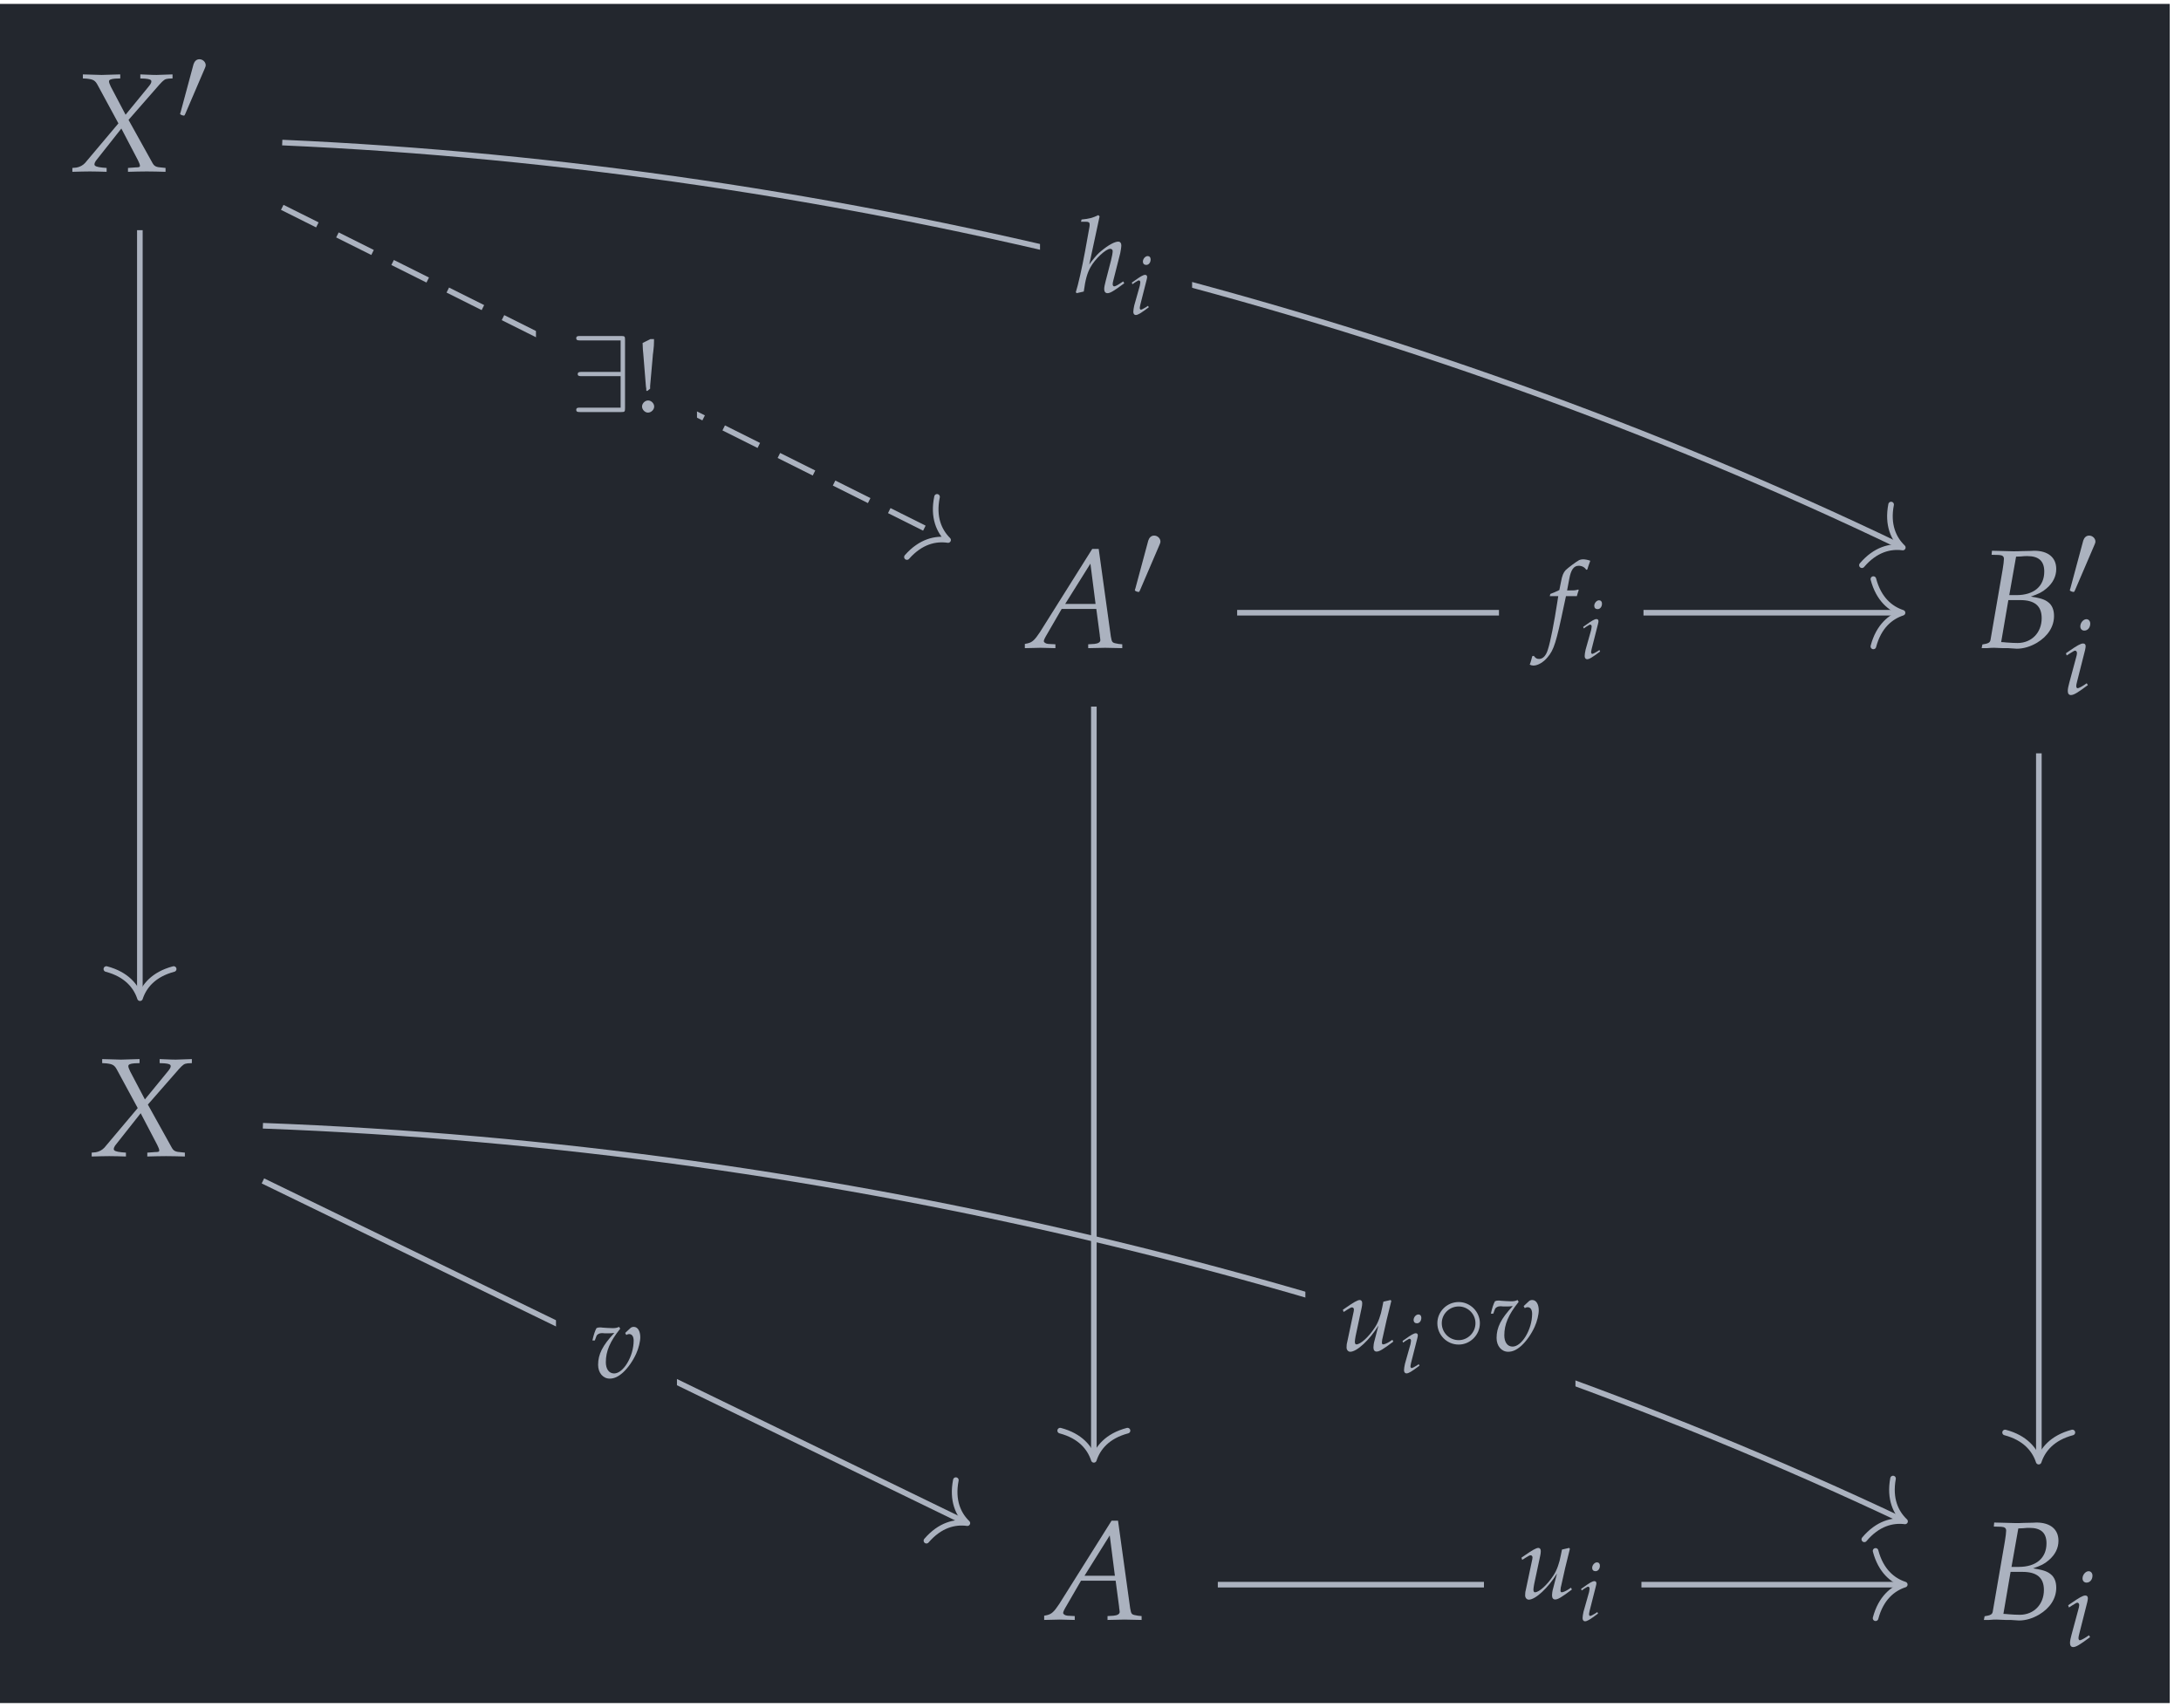 <?xml version="1.0" encoding="UTF-8"?>
<svg xmlns="http://www.w3.org/2000/svg" xmlns:xlink="http://www.w3.org/1999/xlink" width="185.041" height="144.917" viewBox="0 0 185.041 144.917">
<defs>
<g>
<g id="glyph-0-0">
<path d="M 4.953 -0.297 L 4.953 0.031 C 5.516 0.016 6.047 0 6.547 0 C 7.031 0 7.562 0.016 8.141 0.031 L 8.141 -0.297 L 7.844 -0.328 C 7.344 -0.359 7.188 -0.438 7.031 -0.719 L 5 -4.375 L 7.625 -7.375 C 7.984 -7.766 8.078 -7.844 8.391 -7.875 L 8.734 -7.891 L 8.734 -8.234 L 7.375 -8.188 C 7.234 -8.188 7.062 -8.188 6 -8.234 L 6 -7.891 L 6.391 -7.875 C 6.781 -7.844 6.938 -7.781 6.938 -7.641 C 6.938 -7.516 6.875 -7.406 6.656 -7.141 L 4.75 -4.812 L 3.5 -7.188 C 3.406 -7.391 3.344 -7.531 3.344 -7.641 C 3.344 -7.781 3.5 -7.844 3.859 -7.875 L 4.297 -7.891 L 4.297 -8.234 L 3.75 -8.219 C 3.266 -8.203 2.906 -8.188 2.719 -8.188 C 2.516 -8.188 2.156 -8.203 1.672 -8.219 L 1.125 -8.234 L 1.125 -7.891 L 1.438 -7.875 C 2.016 -7.812 2.172 -7.734 2.406 -7.281 L 4.141 -4.078 L 1.312 -0.719 C 1.125 -0.516 0.859 -0.375 0.578 -0.328 L 0.234 -0.297 L 0.234 0.031 C 0.828 0.016 1.312 0 1.719 0 C 2.156 0 2.625 0.016 3.141 0.031 L 3.141 -0.297 L 2.766 -0.328 C 2.312 -0.375 2.109 -0.453 2.109 -0.594 C 2.109 -0.688 2.156 -0.797 2.219 -0.891 L 4.391 -3.641 L 5.797 -0.953 C 5.906 -0.734 5.969 -0.578 5.969 -0.469 C 5.969 -0.375 5.891 -0.344 5.594 -0.344 L 5.391 -0.328 Z M 4.953 -0.297 "/>
</g>
<g id="glyph-0-1">
<path d="M 5.5 -8.391 L 1.062 -1.328 C 0.625 -0.672 0.422 -0.469 0.016 -0.375 L -0.219 -0.328 L -0.219 0.031 C 0.875 0 0.875 0 1.109 0 C 1.328 0 1.359 0 2.375 0.031 L 2.375 -0.297 L 1.766 -0.328 C 1.562 -0.344 1.391 -0.453 1.391 -0.562 C 1.391 -0.656 1.469 -0.828 1.703 -1.219 L 2.906 -3.297 L 5.844 -3.297 L 6.141 -1.062 L 6.141 -1.016 C 6.141 -1.016 6.141 -0.969 6.156 -0.922 C 6.172 -0.828 6.188 -0.703 6.188 -0.656 C 6.188 -0.469 6 -0.359 5.672 -0.328 L 5.156 -0.297 L 5.156 0.031 C 6.359 0 6.359 0 6.594 0 C 6.844 0 6.844 0 8.047 0.031 L 8.047 -0.297 L 7.734 -0.328 C 7.188 -0.422 7.172 -0.422 7.078 -0.953 L 6.047 -8.391 Z M 5.344 -7.141 L 5.781 -3.719 L 3.203 -3.719 Z M 5.344 -7.141 "/>
</g>
<g id="glyph-0-2">
<path d="M 1.156 -7.891 L 1.781 -7.875 C 2.062 -7.859 2.203 -7.766 2.203 -7.547 C 2.203 -7.391 2.156 -7 2.094 -6.641 L 1.062 -0.656 C 1.016 -0.438 0.875 -0.359 0.375 -0.281 L 0.312 0.031 L 0.75 0.031 C 1.062 0 1.25 0 1.391 0 C 1.516 0 1.828 0.016 2.141 0.031 L 2.578 0.031 L 2.812 0.047 C 3.047 0.062 3.203 0.078 3.297 0.078 C 3.859 0.078 4.438 -0.094 5 -0.422 C 5.938 -0.984 6.453 -1.797 6.453 -2.703 C 6.453 -3.203 6.297 -3.609 5.969 -3.859 C 5.656 -4.109 5.297 -4.219 4.484 -4.344 C 5.156 -4.578 5.453 -4.719 5.828 -5.047 C 6.375 -5.516 6.641 -6.078 6.641 -6.688 C 6.641 -7.656 5.953 -8.234 4.766 -8.234 C 4.75 -8.234 4.625 -8.234 4.453 -8.219 L 3.703 -8.203 C 3.562 -8.188 3.125 -8.188 2.984 -8.188 C 2.766 -8.188 2.391 -8.203 1.812 -8.219 L 1.188 -8.234 Z M 2.578 -4.047 L 3.594 -4.047 C 4.812 -4.047 5.406 -3.547 5.406 -2.516 C 5.406 -1.281 4.547 -0.406 3.359 -0.406 C 3.109 -0.406 2.766 -0.422 2.375 -0.453 C 2.312 -0.469 2.172 -0.469 1.969 -0.484 Z M 3.234 -7.734 C 3.359 -7.734 3.391 -7.734 3.641 -7.75 C 3.891 -7.781 4.047 -7.781 4.188 -7.781 C 5.156 -7.781 5.625 -7.359 5.625 -6.469 C 5.625 -5.219 4.75 -4.469 3.266 -4.469 L 2.656 -4.469 Z M 3.234 -7.734 "/>
</g>
<g id="glyph-1-0">
<path d="M 2.359 -4.422 C 2.406 -4.531 2.438 -4.609 2.438 -4.703 C 2.438 -4.969 2.188 -5.203 1.906 -5.203 C 1.641 -5.203 1.484 -5.016 1.406 -4.781 L 0.312 -0.719 C 0.312 -0.703 0.266 -0.594 0.266 -0.578 C 0.266 -0.484 0.516 -0.422 0.578 -0.422 C 0.641 -0.422 0.656 -0.453 0.703 -0.562 Z M 2.359 -4.422 "/>
</g>
<g id="glyph-1-1">
<path d="M 4.656 -6.125 C 4.656 -6.422 4.625 -6.453 4.328 -6.453 L 0.844 -6.453 C 0.672 -6.453 0.516 -6.453 0.516 -6.266 C 0.516 -6.078 0.672 -6.078 0.844 -6.078 L 4.281 -6.078 L 4.281 -3.406 L 0.969 -3.406 C 0.812 -3.406 0.641 -3.406 0.641 -3.219 C 0.641 -3.047 0.812 -3.047 0.969 -3.047 L 4.281 -3.047 L 4.281 -0.375 L 0.844 -0.375 C 0.672 -0.375 0.516 -0.375 0.516 -0.188 C 0.516 0 0.672 0 0.844 0 L 4.328 0 C 4.625 0 4.656 -0.031 4.656 -0.328 Z M 4.656 -6.125 "/>
</g>
<g id="glyph-1-2">
<path d="M 4.125 -2.328 C 4.125 -3.312 3.297 -4.125 2.328 -4.125 C 1.312 -4.125 0.516 -3.297 0.516 -2.328 C 0.516 -1.344 1.312 -0.516 2.328 -0.516 C 3.297 -0.516 4.125 -1.328 4.125 -2.328 Z M 2.328 -0.891 C 1.516 -0.891 0.891 -1.547 0.891 -2.328 C 0.891 -3.109 1.531 -3.75 2.328 -3.75 C 3.094 -3.75 3.75 -3.125 3.75 -2.328 C 3.75 -1.531 3.094 -0.891 2.328 -0.891 Z M 2.328 -0.891 "/>
</g>
<g id="glyph-2-0">
<path d="M 0.297 -3.469 L 0.359 -3.281 L 0.656 -3.469 C 0.984 -3.672 1.016 -3.688 1.078 -3.688 C 1.156 -3.688 1.234 -3.609 1.234 -3.484 C 1.234 -3.422 1.203 -3.219 1.156 -3.094 L 0.578 -0.953 C 0.5 -0.672 0.453 -0.438 0.453 -0.266 C 0.453 -0.047 0.547 0.078 0.719 0.078 C 0.953 0.078 1.281 -0.109 2.156 -0.766 L 2.062 -0.922 L 1.828 -0.766 C 1.562 -0.594 1.359 -0.5 1.281 -0.5 C 1.219 -0.5 1.172 -0.594 1.172 -0.672 C 1.172 -0.766 1.188 -0.844 1.234 -1.031 L 1.922 -3.75 C 1.953 -3.906 1.969 -4 1.969 -4.062 C 1.969 -4.219 1.891 -4.297 1.75 -4.297 C 1.547 -4.297 1.219 -4.109 0.547 -3.641 Z M 2.031 -6.359 C 1.781 -6.359 1.516 -6.062 1.516 -5.75 C 1.516 -5.531 1.656 -5.391 1.859 -5.391 C 2.141 -5.391 2.359 -5.641 2.359 -5.984 C 2.359 -6.203 2.219 -6.359 2.031 -6.359 Z M 2.031 -6.359 "/>
</g>
<g id="glyph-2-1">
<path d="M 2.109 -6.438 L 2 -6.547 C 1.531 -6.312 1.219 -6.234 0.578 -6.172 L 0.531 -5.984 L 0.969 -5.984 C 1.172 -5.984 1.266 -5.922 1.266 -5.766 C 1.266 -5.688 1.266 -5.609 1.25 -5.547 L 0.875 -3.469 C 0.625 -2.109 0.281 -0.578 0.094 -0.016 L 0.156 0.078 L 0.766 -0.062 C 0.906 -1.094 1.062 -1.625 1.328 -2.109 C 1.719 -2.828 2.641 -3.688 3.016 -3.688 C 3.125 -3.688 3.219 -3.609 3.219 -3.5 C 3.219 -3.344 3.156 -3 3.078 -2.703 L 2.625 -0.953 C 2.547 -0.641 2.5 -0.438 2.5 -0.266 C 2.5 -0.047 2.609 0.078 2.781 0.078 C 3 0.078 3.328 -0.109 4.203 -0.766 L 4.109 -0.922 L 3.875 -0.766 C 3.625 -0.594 3.422 -0.5 3.344 -0.5 C 3.281 -0.5 3.219 -0.578 3.219 -0.672 C 3.219 -0.766 3.234 -0.844 3.281 -1.031 L 3.859 -3.312 C 3.906 -3.547 3.953 -3.828 3.953 -3.984 C 3.953 -4.172 3.859 -4.297 3.688 -4.297 C 3.391 -4.297 2.844 -4 2.281 -3.531 C 1.969 -3.281 1.812 -3.109 1.406 -2.594 L 1.234 -2.359 Z M 2.109 -6.438 "/>
</g>
<g id="glyph-2-2">
<path d="M 2.547 -3.422 C 2.594 -3.594 2.656 -3.797 2.703 -3.922 L 2.672 -3.984 L 2.609 -3.969 C 2.391 -3.906 2.297 -3.906 1.859 -3.906 L 1.719 -3.906 L 1.906 -4.891 C 2.047 -5.672 2.297 -6 2.703 -6 C 2.969 -6 3.219 -5.875 3.344 -5.656 L 3.438 -5.688 C 3.484 -5.828 3.562 -6.109 3.641 -6.297 L 3.688 -6.422 C 3.547 -6.484 3.266 -6.547 3.062 -6.547 C 2.969 -6.547 2.812 -6.516 2.75 -6.484 C 2.531 -6.375 1.797 -5.828 1.594 -5.625 C 1.406 -5.422 1.297 -5.156 1.203 -4.641 L 1.062 -3.938 C 0.703 -3.766 0.516 -3.688 0.297 -3.609 L 0.25 -3.422 L 0.969 -3.422 L 0.891 -2.922 C 0.625 -1.172 0.297 0.484 0.094 1.094 C -0.062 1.625 -0.328 1.906 -0.656 1.906 C -0.859 1.906 -0.953 1.844 -1.109 1.641 L -1.234 1.672 C -1.281 1.875 -1.406 2.312 -1.453 2.391 C -1.359 2.438 -1.234 2.469 -1.141 2.469 C -0.766 2.469 -0.281 2.188 0.062 1.766 C 0.609 1.125 0.797 0.5 1.453 -2.625 C 1.484 -2.734 1.547 -3.078 1.625 -3.422 Z M 2.547 -3.422 "/>
</g>
<g id="glyph-2-3">
<path d="M 2.969 -3.781 L 3.062 -3.609 C 3.141 -3.656 3.219 -3.688 3.297 -3.688 C 3.547 -3.688 3.688 -3.484 3.688 -3.125 C 3.688 -1.797 2.812 -0.344 2.031 -0.344 C 1.594 -0.344 1.328 -0.719 1.328 -1.297 C 1.328 -2.234 1.672 -3.047 2.547 -4.141 L 2.453 -4.297 C 2.281 -4.219 2.156 -4.188 1.906 -4.188 C 1.656 -4.188 1.281 -4.219 1.031 -4.234 L 0.922 -4.25 C 0.859 -4.25 0.828 -4.25 0.812 -4.25 C 0.703 -4.25 0.625 -4.234 0.531 -4.188 C 0.406 -3.953 0.297 -3.625 0.188 -3.141 L 0.391 -3.141 L 0.531 -3.516 C 0.594 -3.672 0.781 -3.766 0.984 -3.766 C 1.031 -3.766 1.109 -3.766 1.234 -3.75 C 1.297 -3.75 1.359 -3.75 1.484 -3.75 C 1.672 -3.75 1.812 -3.75 2.047 -3.781 C 1.047 -2.719 0.672 -1.969 0.672 -1.078 C 0.672 -0.391 1.094 0.094 1.656 0.094 C 2.031 0.094 2.375 -0.062 2.781 -0.422 C 3.203 -0.812 3.625 -1.406 3.906 -2.031 C 4.109 -2.469 4.25 -3.062 4.25 -3.422 C 4.25 -3.938 4.031 -4.297 3.703 -4.297 C 3.594 -4.297 3.484 -4.266 3.406 -4.188 Z M 2.969 -3.781 "/>
</g>
<g id="glyph-2-4">
<path d="M 2.969 -0.859 C 2.906 -0.656 2.875 -0.406 2.875 -0.281 C 2.875 -0.047 2.969 0.078 3.141 0.078 C 3.375 0.078 3.688 -0.109 4.562 -0.766 L 4.484 -0.922 L 4.25 -0.766 C 4.031 -0.625 3.797 -0.531 3.703 -0.531 C 3.625 -0.531 3.594 -0.594 3.594 -0.672 C 3.594 -0.75 3.609 -0.844 3.625 -0.984 L 3.641 -1.031 C 3.844 -2 4.125 -3.188 4.391 -4.219 L 4.328 -4.297 L 3.719 -4.156 L 3.625 -3.688 C 3.5 -3 3.281 -2.391 3 -1.969 C 2.469 -1.156 1.781 -0.531 1.422 -0.531 C 1.344 -0.531 1.297 -0.609 1.297 -0.766 C 1.297 -0.891 1.328 -1 1.359 -1.219 L 1.875 -3.641 C 1.906 -3.781 1.922 -3.906 1.922 -4.031 C 1.922 -4.188 1.844 -4.297 1.719 -4.297 C 1.531 -4.297 1.203 -4.109 0.531 -3.641 L 0.281 -3.469 L 0.344 -3.281 L 0.641 -3.469 C 0.891 -3.625 0.984 -3.672 1.062 -3.672 C 1.141 -3.672 1.219 -3.594 1.219 -3.5 C 1.219 -3.469 1.203 -3.375 1.203 -3.344 L 0.641 -0.688 C 0.609 -0.609 0.594 -0.391 0.594 -0.266 C 0.594 -0.062 0.734 0.094 0.906 0.094 C 1.469 0.094 2.547 -0.906 3.297 -2.125 Z M 2.969 -0.859 "/>
</g>
<g id="glyph-3-0">
<path d="M 1.234 -0.984 C 0.969 -0.984 0.719 -0.734 0.719 -0.469 C 0.719 -0.203 0.969 0.047 1.219 0.047 C 1.5 0.047 1.75 -0.203 1.75 -0.469 C 1.75 -0.734 1.5 -0.984 1.234 -0.984 Z M 1.422 -6.188 L 0.766 -5.859 C 0.781 -5.375 0.797 -5.172 0.828 -4.906 L 1.047 -2.188 L 1.078 -1.984 L 1.078 -1.828 L 1.156 -1.781 L 1.406 -1.984 L 1.406 -2.219 L 1.625 -4.688 C 1.625 -4.828 1.641 -4.875 1.672 -5.125 C 1.719 -5.484 1.734 -5.766 1.734 -5.969 L 1.734 -6.188 Z M 1.422 -6.188 "/>
</g>
<g id="glyph-4-0">
<path d="M 0.234 -2.688 L 0.281 -2.547 L 0.5 -2.703 C 0.766 -2.859 0.781 -2.875 0.828 -2.875 C 0.906 -2.875 0.953 -2.797 0.953 -2.719 C 0.953 -2.656 0.922 -2.5 0.906 -2.406 L 0.438 -0.75 C 0.391 -0.531 0.359 -0.344 0.359 -0.203 C 0.359 -0.047 0.438 0.062 0.562 0.062 C 0.75 0.062 0.984 -0.078 1.672 -0.594 L 1.609 -0.719 L 1.422 -0.594 C 1.219 -0.469 1.062 -0.391 1 -0.391 C 0.953 -0.391 0.906 -0.453 0.906 -0.531 C 0.906 -0.594 0.922 -0.656 0.953 -0.812 L 1.484 -2.906 C 1.516 -3.031 1.531 -3.109 1.531 -3.156 C 1.531 -3.281 1.469 -3.344 1.359 -3.344 C 1.203 -3.344 0.953 -3.203 0.438 -2.828 Z M 1.578 -4.938 C 1.375 -4.938 1.172 -4.703 1.172 -4.469 C 1.172 -4.297 1.281 -4.188 1.453 -4.188 C 1.672 -4.188 1.828 -4.391 1.828 -4.656 C 1.828 -4.828 1.734 -4.938 1.578 -4.938 Z M 1.578 -4.938 "/>
</g>
</g>
<clipPath id="clip-0">
<path clip-rule="nonzero" d="M 0 0.332 L 184.086 0.332 L 184.086 144.504 L 0 144.504 Z M 0 0.332 "/>
</clipPath>
</defs>
<g clip-path="url(#clip-0)">
<path fill-rule="nonzero" fill="rgb(13.724%, 15.294%, 18.039%)" fill-opacity="1" d="M 0 144.504 L 184.086 144.504 L 184.086 0.332 L 0 0.332 Z M 0 144.504 "/>
</g>
<g fill="rgb(67.059%, 69.803%, 74.901%)" fill-opacity="1">
<use xlink:href="#glyph-0-0" x="5.905" y="14.547"/>
</g>
<g fill="rgb(67.059%, 69.803%, 74.901%)" fill-opacity="1">
<use xlink:href="#glyph-1-0" x="15.014" y="10.23"/>
</g>
<g fill="rgb(67.059%, 69.803%, 74.901%)" fill-opacity="1">
<use xlink:href="#glyph-0-1" x="87.169" y="54.965"/>
</g>
<g fill="rgb(67.059%, 69.803%, 74.901%)" fill-opacity="1">
<use xlink:href="#glyph-1-0" x="96.016" y="50.648"/>
</g>
<g fill="rgb(67.059%, 69.803%, 74.901%)" fill-opacity="1">
<use xlink:href="#glyph-0-2" x="167.815" y="54.965"/>
</g>
<g fill="rgb(67.059%, 69.803%, 74.901%)" fill-opacity="1">
<use xlink:href="#glyph-1-0" x="175.342" y="50.648"/>
</g>
<g fill="rgb(67.059%, 69.803%, 74.901%)" fill-opacity="1">
<use xlink:href="#glyph-2-0" x="174.982" y="58.897"/>
</g>
<g fill="rgb(67.059%, 69.803%, 74.901%)" fill-opacity="1">
<use xlink:href="#glyph-0-0" x="7.544" y="98.098"/>
</g>
<g fill="rgb(67.059%, 69.803%, 74.901%)" fill-opacity="1">
<use xlink:href="#glyph-0-1" x="88.809" y="137.421"/>
</g>
<g fill="rgb(67.059%, 69.803%, 74.901%)" fill-opacity="1">
<use xlink:href="#glyph-0-2" x="168.004" y="137.421"/>
</g>
<g fill="rgb(67.059%, 69.803%, 74.901%)" fill-opacity="1">
<use xlink:href="#glyph-2-0" x="175.171" y="139.676"/>
</g>
<path fill="none" stroke-width="0.478" stroke-linecap="butt" stroke-linejoin="miter" stroke="rgb(67.059%, 69.803%, 74.901%)" stroke-opacity="1" stroke-dasharray="3.347 1.913" stroke-miterlimit="10" d="M -68.44 55.1 L -11.883 26.841 " transform="matrix(0.995, 0, 0, -0.995, 92.044, 72.418)"/>
<path fill="none" stroke-width="0.478" stroke-linecap="round" stroke-linejoin="round" stroke="rgb(67.059%, 69.803%, 74.901%)" stroke-opacity="1" stroke-miterlimit="10" d="M -2.487 2.87 C -2.031 1.148 -1.019 0.337 0.001 -0.001 C -1.021 -0.336 -2.033 -1.148 -2.487 -2.868 " transform="matrix(0.89, 0.445, 0.445, -0.89, 80.437, 45.819)"/>
<path fill-rule="nonzero" fill="rgb(13.724%, 15.294%, 18.039%)" fill-opacity="1" d="M 45.473 37.805 L 59.133 37.805 L 59.133 25.723 L 45.473 25.723 Z M 45.473 37.805 "/>
<g fill="rgb(67.059%, 69.803%, 74.901%)" fill-opacity="1">
<use xlink:href="#glyph-1-1" x="48.374" y="34.963"/>
</g>
<g fill="rgb(67.059%, 69.803%, 74.901%)" fill-opacity="1">
<use xlink:href="#glyph-3-0" x="53.753" y="34.963"/>
</g>
<path fill="none" stroke-width="0.478" stroke-linecap="butt" stroke-linejoin="miter" stroke="rgb(67.059%, 69.803%, 74.901%)" stroke-opacity="1" stroke-miterlimit="10" d="M -68.44 60.625 C -20.996 58.536 27.579 46.348 69.541 26.197 " transform="matrix(0.995, 0, 0, -0.995, 92.044, 72.418)"/>
<path fill="none" stroke-width="0.478" stroke-linecap="round" stroke-linejoin="round" stroke="rgb(67.059%, 69.803%, 74.901%)" stroke-opacity="1" stroke-miterlimit="10" d="M -2.486 2.87 C -2.034 1.148 -1.02 0.333 -0.001 -0.001 C -1.022 -0.334 -2.034 -1.147 -2.488 -2.868 " transform="matrix(0.897, 0.431, 0.431, -0.897, 161.439, 46.457)"/>
<path fill-rule="nonzero" fill="rgb(13.724%, 15.294%, 18.039%)" fill-opacity="1" d="M 88.238 29.52 L 101.141 29.52 L 101.141 15.516 L 88.238 15.516 Z M 88.238 29.52 "/>
<g fill="rgb(67.059%, 69.803%, 74.901%)" fill-opacity="1">
<use xlink:href="#glyph-2-1" x="91.183" y="24.799"/>
</g>
<g fill="rgb(67.059%, 69.803%, 74.901%)" fill-opacity="1">
<use xlink:href="#glyph-4-0" x="95.794" y="26.666"/>
</g>
<path fill="none" stroke-width="0.478" stroke-linecap="butt" stroke-linejoin="miter" stroke="rgb(67.059%, 69.803%, 74.901%)" stroke-opacity="1" stroke-miterlimit="10" d="M -80.581 53.153 L -80.581 -12.102 " transform="matrix(0.995, 0, 0, -0.995, 92.044, 72.418)"/>
<path fill="none" stroke-width="0.478" stroke-linecap="round" stroke-linejoin="round" stroke="rgb(67.059%, 69.803%, 74.901%)" stroke-opacity="1" stroke-miterlimit="10" d="M -2.486 2.87 C -2.031 1.147 -1.022 0.334 -0.001 0 C -1.022 -0.334 -2.031 -1.147 -2.486 -2.87 " transform="matrix(0, 0.995, 0.995, 0, 11.879, 84.696)"/>
<path fill="none" stroke-width="0.478" stroke-linecap="butt" stroke-linejoin="miter" stroke="rgb(67.059%, 69.803%, 74.901%)" stroke-opacity="1" stroke-miterlimit="10" d="M 12.984 20.531 L 69.494 20.531 " transform="matrix(0.995, 0, 0, -0.995, 92.044, 72.418)"/>
<path fill="none" stroke-width="0.478" stroke-linecap="round" stroke-linejoin="round" stroke="rgb(67.059%, 69.803%, 74.901%)" stroke-opacity="1" stroke-miterlimit="10" d="M -2.487 2.87 C -2.032 1.146 -1.019 0.333 -0.002 -0.001 C -1.019 -0.334 -2.032 -1.147 -2.487 -2.871 " transform="matrix(0.995, 0, 0, -0.995, 161.416, 51.992)"/>
<path fill-rule="nonzero" fill="rgb(13.724%, 15.294%, 18.039%)" fill-opacity="1" d="M 127.176 59.262 L 139.438 59.262 L 139.438 44.723 L 127.176 44.723 Z M 127.176 59.262 "/>
<g fill="rgb(67.059%, 69.803%, 74.901%)" fill-opacity="1">
<use xlink:href="#glyph-2-2" x="131.236" y="54.005"/>
</g>
<g fill="rgb(67.059%, 69.803%, 74.901%)" fill-opacity="1">
<use xlink:href="#glyph-4-0" x="134.088" y="55.873"/>
</g>
<path fill="none" stroke-width="0.478" stroke-linecap="butt" stroke-linejoin="miter" stroke="rgb(67.059%, 69.803%, 74.901%)" stroke-opacity="1" stroke-miterlimit="10" d="M 0.765 12.525 L 0.765 -51.477 " transform="matrix(0.995, 0, 0, -0.995, 92.044, 72.418)"/>
<path fill="none" stroke-width="0.478" stroke-linecap="round" stroke-linejoin="round" stroke="rgb(67.059%, 69.803%, 74.901%)" stroke-opacity="1" stroke-miterlimit="10" d="M -2.488 2.87 C -2.032 1.146 -1.019 0.333 0.002 -0 C -1.019 -0.334 -2.032 -1.147 -2.488 -2.871 " transform="matrix(0, 0.995, 0.995, 0, 92.805, 123.865)"/>
<path fill="none" stroke-width="0.478" stroke-linecap="butt" stroke-linejoin="miter" stroke="rgb(67.059%, 69.803%, 74.901%)" stroke-opacity="1" stroke-miterlimit="10" d="M 81.344 8.54 L 81.344 -51.63 " transform="matrix(0.995, 0, 0, -0.995, 92.044, 72.418)"/>
<path fill="none" stroke-width="0.478" stroke-linecap="round" stroke-linejoin="round" stroke="rgb(67.059%, 69.803%, 74.901%)" stroke-opacity="1" stroke-miterlimit="10" d="M -2.486 2.869 C -2.03 1.149 -1.021 0.336 -0 -0.002 C -1.021 -0.335 -2.03 -1.148 -2.486 -2.868 " transform="matrix(0, 0.995, 0.995, 0, 172.97, 124.02)"/>
<path fill="none" stroke-width="0.478" stroke-linecap="butt" stroke-linejoin="miter" stroke="rgb(67.059%, 69.803%, 74.901%)" stroke-opacity="1" stroke-miterlimit="10" d="M -70.089 -27.922 L -10.233 -57.013 " transform="matrix(0.995, 0, 0, -0.995, 92.044, 72.418)"/>
<path fill="none" stroke-width="0.478" stroke-linecap="round" stroke-linejoin="round" stroke="rgb(67.059%, 69.803%, 74.901%)" stroke-opacity="1" stroke-miterlimit="10" d="M -2.487 2.869 C -2.031 1.149 -1.02 0.335 -0.001 0 C -1.022 -0.334 -2.032 -1.149 -2.487 -2.871 " transform="matrix(0.895, 0.435, 0.435, -0.895, 82.075, 129.239)"/>
<path fill-rule="nonzero" fill="rgb(13.724%, 15.294%, 18.039%)" fill-opacity="1" d="M 47.172 119.758 L 57.434 119.758 L 57.434 109.781 L 47.172 109.781 Z M 47.172 119.758 "/>
<g fill="rgb(67.059%, 69.803%, 74.901%)" fill-opacity="1">
<use xlink:href="#glyph-2-3" x="50.073" y="116.882"/>
</g>
<path fill="none" stroke-width="0.478" stroke-linecap="butt" stroke-linejoin="miter" stroke="rgb(67.059%, 69.803%, 74.901%)" stroke-opacity="1" stroke-miterlimit="10" d="M -70.089 -23.218 C -21.071 -25.047 27.504 -36.905 69.73 -56.864 " transform="matrix(0.995, 0, 0, -0.995, 92.044, 72.418)"/>
<path fill="none" stroke-width="0.478" stroke-linecap="round" stroke-linejoin="round" stroke="rgb(67.059%, 69.803%, 74.901%)" stroke-opacity="1" stroke-miterlimit="10" d="M -2.488 2.868 C -2.03 1.147 -1.021 0.334 0.001 0.001 C -1.021 -0.335 -2.032 -1.147 -2.486 -2.869 " transform="matrix(0.899, 0.425, 0.425, -0.899, 161.627, 129.09)"/>
<path fill-rule="nonzero" fill="rgb(13.724%, 15.294%, 18.039%)" fill-opacity="1" d="M 110.75 119.328 L 133.664 119.328 L 133.664 107.504 L 110.75 107.504 Z M 110.75 119.328 "/>
<g fill="rgb(67.059%, 69.803%, 74.901%)" fill-opacity="1">
<use xlink:href="#glyph-2-4" x="113.651" y="114.603"/>
</g>
<g fill="rgb(67.059%, 69.803%, 74.901%)" fill-opacity="1">
<use xlink:href="#glyph-4-0" x="118.761" y="116.47"/>
</g>
<g fill="rgb(67.059%, 69.803%, 74.901%)" fill-opacity="1">
<use xlink:href="#glyph-1-2" x="121.432" y="114.603"/>
</g>
<g fill="rgb(67.059%, 69.803%, 74.901%)" fill-opacity="1">
<use xlink:href="#glyph-2-3" x="126.301" y="114.603"/>
</g>
<path fill="none" stroke-width="0.478" stroke-linecap="butt" stroke-linejoin="miter" stroke="rgb(67.059%, 69.803%, 74.901%)" stroke-opacity="1" stroke-miterlimit="10" d="M 11.335 -62.353 L 69.682 -62.353 " transform="matrix(0.995, 0, 0, -0.995, 92.044, 72.418)"/>
<path fill="none" stroke-width="0.478" stroke-linecap="round" stroke-linejoin="round" stroke="rgb(67.059%, 69.803%, 74.901%)" stroke-opacity="1" stroke-miterlimit="10" d="M -2.488 2.87 C -2.033 1.146 -1.02 0.333 0.001 -0.001 C -1.02 -0.334 -2.033 -1.147 -2.488 -2.871 " transform="matrix(0.995, 0, 0, -0.995, 161.604, 134.449)"/>
<path fill-rule="nonzero" fill="rgb(13.724%, 15.294%, 18.039%)" fill-opacity="1" d="M 125.902 140.359 L 139.262 140.359 L 139.262 128.535 L 125.902 128.535 Z M 125.902 140.359 "/>
<g fill="rgb(67.059%, 69.803%, 74.901%)" fill-opacity="1">
<use xlink:href="#glyph-2-4" x="128.802" y="135.637"/>
</g>
<g fill="rgb(67.059%, 69.803%, 74.901%)" fill-opacity="1">
<use xlink:href="#glyph-4-0" x="133.911" y="137.504"/>
</g>
</svg>
